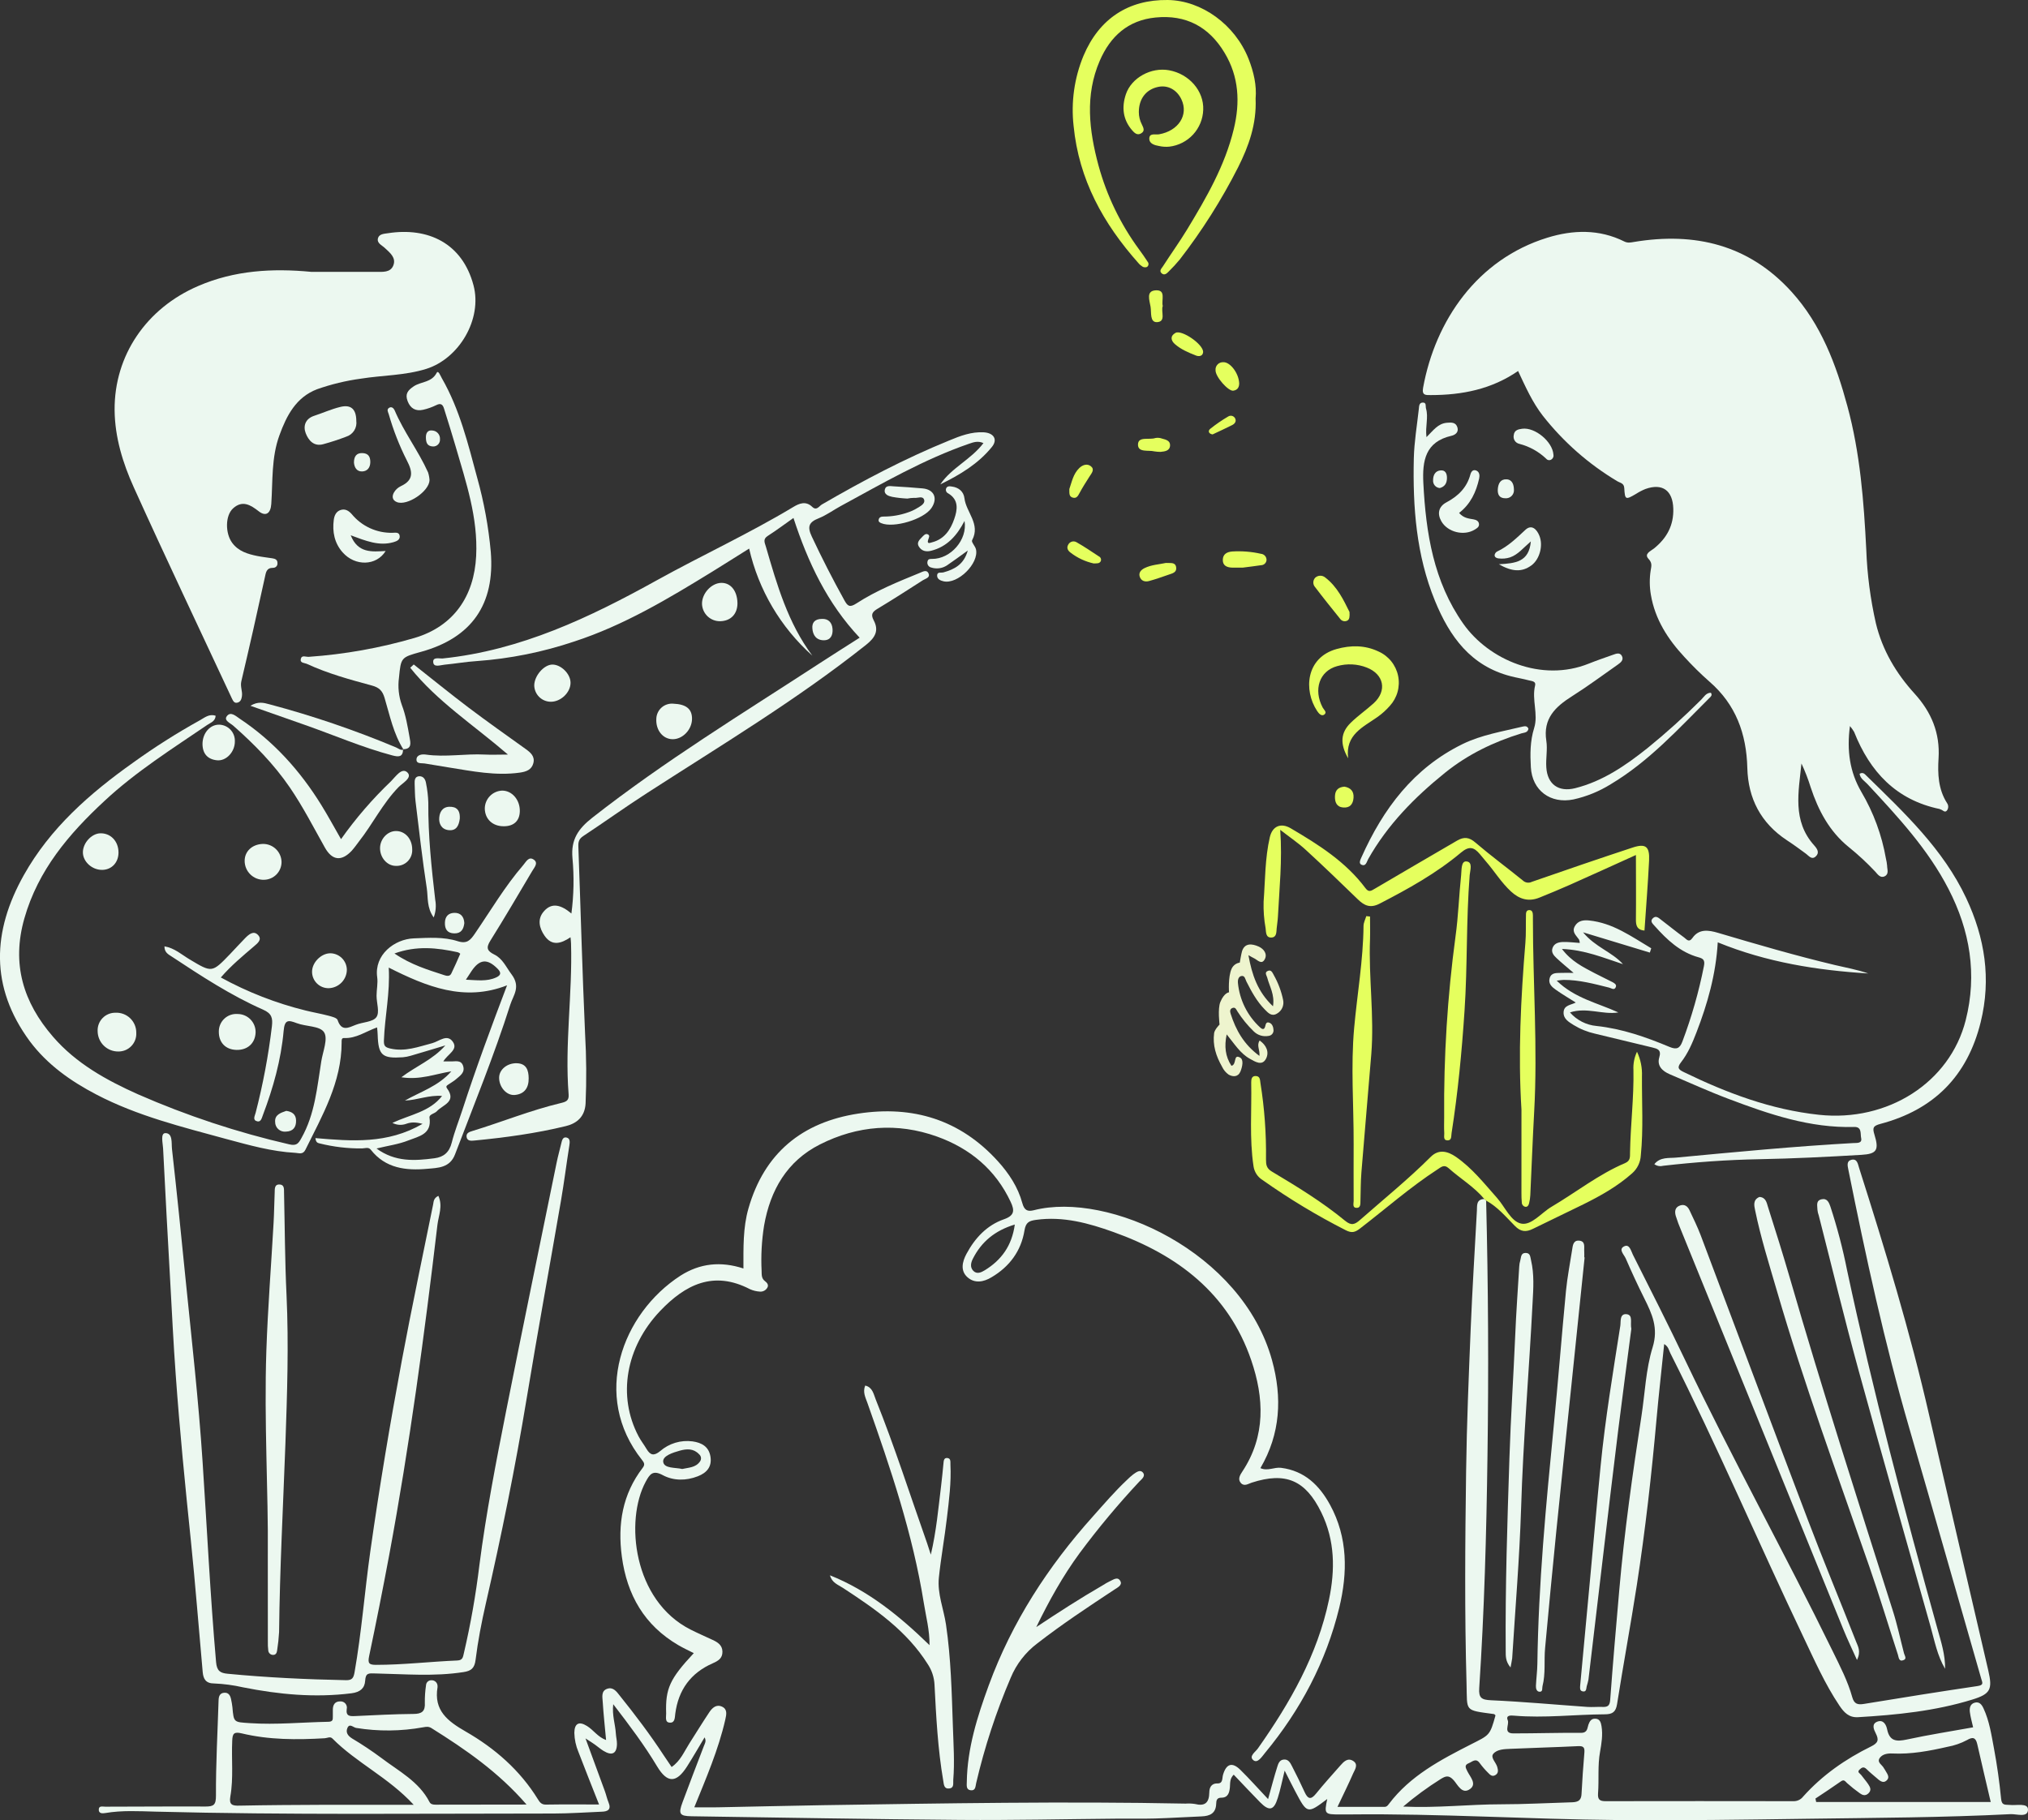 <svg xmlns="http://www.w3.org/2000/svg" id="_&#x30EC;&#x30A4;&#x30E4;&#x30FC;_2" data-name="&#x30EC;&#x30A4;&#x30E4;&#x30FC; 2" viewBox="0 0 1712.24 1537.08"><rect x="0" y="0" width="1712.24" height="1537.08" fill="#333333" stroke="none"/><defs><style>      .cls-1 {        fill: #ecf8f0;      }      .cls-2 {        fill: #eef4ce;      }      .cls-3 {        fill: #e5ff5e;      }    @keyframes float {  0% { transform: translateY(0); }  50% { transform: translateY(-10px); }  100% { transform: translateY(0); }}@keyframes pulse {  0%, 100% { fill: #e5ff5e; }  50% { fill: #cbe938; }}#Layer_1 {  animation: float 4s ease-in-out infinite;  transform-box: fill-box;  transform-origin: center;}.cls-3 {  animation: pulse 2s ease-in-out infinite;}</style></defs><g id="Layer_1" data-name="Layer 1"><path class="cls-1" d="M1561.9,613.11c-2.76,20.86-.09,38.89,9.57,55.49,10.31,17.43,17.37,36.59,20.84,56.54.47,1.92.8,3.87.97,5.83,0,3.11,1.79,7.02-1.94,8.96-3.73,1.94-6.01-1.59-8.09-3.89-6.96-7.41-14.42-14.33-22.34-20.71-16.37-13.26-25.72-30.95-32.18-50.55-2.12-6.85-4.72-13.55-7.77-20.05-2.38,23.97-7.9,48.35,10.71,69.12,2.57,2.86,4.82,6.18,1.36,9.37-3.46,3.19-5.83-.53-8.38-2.37-5.31-3.89-10.56-7.78-16.02-11.32-21.91-14.47-32.7-35.17-33.37-61.01-.71-28.85-9.72-53.66-32.02-72.95-7.38-6.51-14.39-13.41-21.02-20.69-14-15.05-24.9-31.83-28.4-52.67-1.16-6.78-1.22-13.7-.16-20.49.51-3.36,1.6-6.12-1.77-9.72-4.12-4.32,1.83-6.65,4.47-8.77,10.91-8.75,16.86-19.6,16.39-33.85-.48-15.22-9.17-21.54-23.44-16.47-2.71,1.09-5.32,2.43-7.78,4.01-9.1,5.35-9.59,5.31-10.17-4.78-.25-4.24-3.52-4.32-5.74-5.68-24.22-14.42-45.57-33.18-62.99-55.34-8.91-11.45-14.7-24.6-20.92-37.84-22.38,15.46-47.37,20.34-73.61,20.34-4.15,0-7.78.49-6.6-6.1,10.27-56.7,45.72-108.53,104.88-126.79,21.7-6.71,43.81-7.35,64.96,3.17,2.92,1.46,5.25.91,8.24.41,51.39-8.54,96.93,2.31,132.98,42.04,25,27.55,37.68,61.46,47.2,96.67,10.76,39.66,13.87,80.36,15.93,121.21.76,20.91,3.48,41.7,8.11,62.1,5.52,22.83,17.11,42.31,32.74,59.48,14.11,15.55,21.5,33.19,20.18,54.44-.82,13.1-.33,26.15,7.12,37.86.69.94,1.05,2.09,1.03,3.26-.03,1.17-.45,2.3-1.19,3.21-1.83,1.95-3.4-.6-5.15-1.01-.29,0-.56-.35-.88-.41-36.76-7.64-58.91-31.46-72.23-65.11-1.03-1.74-2.21-3.39-3.52-4.94Z"></path><path class="cls-1" d="M1254.74,1013.82c1.8,72.1,2.18,144.23,1.13,216.36-.88,65.15-2.67,130.27-6.96,195.35-.55,8.3,1.94,9.89,9.99,10.26,27.1,1.21,54.17,3.71,81.23,5.62,4.24.29,8.54-.16,12.8,0,4.26.16,6.18-.78,6.55-5.83,2.29-31,4.96-61.97,7.68-92.92,4.3-49.23,11.22-98.15,18.74-146.97,2.98-19.45,3.68-39.43,9.41-57.92,5.08-16.34-.52-28.31-7.07-41.44-5.54-11.08-10.74-22.36-15.67-33.71-1.38-3.15-6.27-7.55-1.48-10.05,4.78-2.51,5.97,3.88,7.52,6.88,14.95,29.71,30,59.38,44.33,89.44,39.59,82.81,84.13,163.09,124.44,245.53,6.16,12.61,12.68,25.14,16.47,38.73,1.61,5.83,4.59,6.61,9.99,5.71,31.89-5.25,63.81-10.34,95.78-15.07,5.58-.83,4.1-2.85,3.09-6.37-20.28-70.43-40.23-140.95-60.68-211.33-20.9-71.94-36.73-145.01-51.47-218.37-.66-3.3-1.65-7.23,2.49-8.3,5-1.3,5.54,3.54,6.57,6.77,21.99,69.1,43.11,138.43,59.25,209.19,16.48,71.88,33.2,143.62,49.87,215.41,3.63,15.67,1.94,19.65-13.4,24.38-31.42,9.72-63.91,12.99-96.59,14.91-7.78.47-11.88-4.08-15.69-9.72-12.29-18.3-21.1-38.4-30.53-58.17-37.95-79.57-72.46-160.72-112.23-239.43-1.28-2.52-1.61-5.67-5.23-7.77-2.17,21.38-4.56,42.17-6.43,63.07-4.2,46.97-9.47,93.83-16.66,140.44-5.2,33.56-11.4,66.96-16.69,100.52-1.07,6.69-3.88,8.59-10.24,8.63-25.53.14-51.02,3.31-76.59,1.15-2.72-.23-7.35-.62-5.46,3.89,1.55,3.69-4.24,11.12,4.84,11.08,19.01,0,38.03-.62,57.04-.47,5.6,0,5.2-4.02,6.25-6.98,1.05-2.95,2.56-5.29,6.18-4.95,3.62.33,4.37,3.42,4.86,6.35,1.19,7.24,0,14.53-1.21,21.39-2.19,11.78-.83,23.57-1.73,35.29-.42,5.5,1.68,6.63,6.54,6.61,52.79-.09,105.58-.09,158.36,0,1.59.06,3.17-.27,4.6-.94,1.44-.68,2.7-1.69,3.66-2.95,16.16-18.06,35.74-31.69,57.32-42.31,5.99-2.95,6.83-5.5,4.01-11.04-1.65-3.27-3.89-8.07,1.5-9.99,4.95-1.77,7.31,2.74,8.06,6.49,2.09,10.27,7.98,10.54,16.73,8.65,18.45-3.98,37.13-6.9,55.9-10.28-1.02-4.57-2.22-8.66-2.75-12.82-.42-3.3.14-6.86,4.01-7.97,3.87-1.11,5.95,1.44,7.47,4.71,5.03,10.79,6.72,22.49,8.88,33.96,2.64,14.12,4.63,28.39,6.03,42.66.58,5.84,3.89,4.61,7.31,5,5.56.64,15.38-1.94,15.38,3.89,0,7.19-9.53,3.63-14.72,3.89-56.95,2.91-113.98,3.09-170.98,3.89-53.74.75-107.51,1.57-161.25,1.08-75.01-.66-149.96-5.56-225.01-4.74h-8.87c-13.08.1-13.47-.37-10.81-13.03-16.78,12.68-16.95,12.64-27.02-6.45-2.71-5.13-5.31-10.33-8.95-17.5-2.22,9.08-3.61,16.22-5.83,23.14-3.21,10.48-7.2,11.39-14.88,3.59-7.68-7.79-14.87-15.55-22.3-23.33-3.55,3.5-2.87,7.25-3.22,10.79-.45,4.47-1.56,8.67-7.26,8.66-3.75,0-4.24,2.31-4.31,5.13-.24,8.11-5.29,10.38-12.39,10.67-13.08.51-26.17,1.4-39.27,1.77-10.81.31-21.62,0-32.45.14-43.91.37-87.83,1.38-131.73,1.05-75.69-.59-151.38-1.95-227.08-3.07-10.15-.16-11.32-1.95-7.64-11.84,5.92-15.88,11.94-31.72,18.04-47.52.82-2.14,2.24-4.07.58-7.26-5.07,8.42-9.72,16.57-14.74,24.46-9.04,14.24-16.68,14.41-25.28.16-10.77-18.01-23.33-34.69-37.12-52.63-1.09,9.48,1.79,17.09,2.22,24.82.16,2.94.97,5.84.93,8.75-.14,8.17-4.14,10.25-11.37,5.84-2.51-1.5-4.71-3.52-7.12-5.21-1.95-1.44-4.12-2.75-8.07-5.31,5.97,16.23,11.22,30.49,16.41,44.72,1.11,3.05,1.77,6.3,3.01,9.27,2.57,6.09-.6,7.78-5.83,7.9-13.41.54-26.85,1.51-40.27,1.53-112.13,0-224.28,1.29-336.37-1.59-14.06-.37-28.19-1.21-42.21,1.16-2.66.45-5.93.59-5.68-3.18.21-3.17,3.36-2.14,5.56-2.16,28.19,0,56.38-.31,84.58-.14,7,0,8.83-1.42,8.79-9.33-.12-26.81,1.38-53.63,2.22-80.44.12-3.26.99-5.99,4.69-6.3,3.69-.31,5.15,2.24,5.83,5.41.51,2.24.89,4.5,1.15,6.78,1.15,13.17,1.15,12.54,14.91,13.48,21.97,1.46,43.81-.74,65.7-1.15,3.89,0,4.26-1.4,4.18-4.3v-5.83c0-4.26,1.79-7.15,6.22-7.1.83-.06,1.67.08,2.44.4.77.33,1.45.83,1.99,1.47.54.64.91,1.4,1.1,2.21.19.82.18,1.67-.03,2.48-.8,6.08,2.82,6.02,7.15,5.83,16.35-.74,32.7-1.67,49.08-1.79,7.14,0,10.21-2.12,9.72-9.57-.06-4.9.28-9.8,1.01-14.66.02-.58.16-1.15.4-1.67.24-.53.59-1,1.02-1.4.43-.39.93-.69,1.48-.89.55-.2,1.13-.28,1.71-.26.66-.02,1.32.08,1.93.31.62.23,1.18.59,1.66,1.04.48.45.86,1,1.12,1.6.26.61.4,1.26.4,1.92.06.32.06.66,0,.99-3.32,19.65,8.5,28.68,23.74,37.43,24.6,14.13,45.85,32.62,60.99,57.2,1.58,2.54,3.03,4.59,6.75,4.51,14.7-.24,29.4-.1,44.88-.1-6.05-15.34-11.82-29.77-17.38-44.29-2.17-5.13-3.35-10.63-3.48-16.2.1-7.97,3.89-10.01,10.62-5.83,5.52,3.36,9.14,9.35,16.18,11.9-1.01-11.12-2.18-21.7-2.84-32.3-.25-4-1.5-9.25,3.89-11.02,4.9-1.63,7.78,2.35,10.4,5.7,13.12,16.35,25.78,33.05,37.23,50.55,2.14,3.27,4.35,6.45,6.65,9.84,7.51-5.14,10.56-12.97,14.91-19.78,5.64-8.8,11.08-17.73,16.88-26.42,2.41-3.62,5.83-6.96,10.65-4.82,4.82,2.14,3.89,6.55,2.88,11.02-5.83,25.51-16.18,49.41-26.17,74.04,6.84,0,13.2.12,19.56,0,29.81-.56,59.63-1.34,89.44-1.81,101.92-1.53,203.87-3.36,305.81-1.32,2.59-.19,5.2-.09,7.77.29,8.44,2.12,12.1-.85,12.25-9.72,0-3.63,1.36-7.78,7-7.6,4.69,0,3.72-4.41,4.59-7.35,2.76-9.37,7.78-10.93,14.7-4.06,7.64,7.48,14.72,15.55,23.33,24.63,3.02-10.73,5.1-18.88,7.64-26.87.84-2.64,1.68-5.97,5.25-6.49,4.16-.61,5.84,2.7,7.26,5.5,3.77,7.23,7.33,14.6,10.73,22.01,2.6,5.66,5.15,6.77,9.54,1.32,6.58-8.15,13.61-15.9,20.56-23.8,2.87-3.26,6.22-6.82,10.84-3.89,4.63,2.94,1.52,7.22,0,10.54-3.88,8.93-8.22,17.64-13.22,28.23h39.71c1.94,0,2.68-1.12,3.73-2.5,17.97-23.78,43.59-37.2,69.24-50.27,15.55-7.93,15.98-7.21,20.72-24.47-.42-.37-.83-1.05-1.3-1.11-25.37-3.46-22.48-1.95-23.14-25.28-1.69-59.98-1.2-119.98-.37-179.98.55-40.25,2.24-80.5,3.89-120.71,1.36-33.05,3.44-66.01,5.21-99,.24-4.49-.68-9.72,6.24-9.98.56.4,1.08.85,1.56,1.33ZM349.31,1524.1c-21.39-23.19-48.35-35.48-68.65-56.01-1.95-1.95-4.28-.35-6.49-.22-23.53,1.38-47.05,1.42-70.11-4.12-6.55-1.57-7.78.18-7.99,6.24-.74,15.67,1.15,31.48-1.59,47.02-1.26,7.15,1.71,7.95,7.78,7.77,23.57-.48,47.13-.6,70.71-.7,24.79-.08,49.58.02,76.35.02ZM444.58,1523.87c-23.84-27.53-51.56-46.55-80.16-64.47-2.55-1.62-4.43-1.25-7.15-.78-18.72,3.4-37.88,3.58-56.66.52-2.39-.43-5.58-4.22-7.35.2-1.5,3.73.47,6.53,4.1,8.77,8.43,5.02,16.6,10.46,24.48,16.31,14.7,11.2,31.81,19.85,40.83,37.35,1.01,1.94,3.05,2.2,5.11,2.2l76.8-.1ZM1184.71,1525.58c28.83,1.32,55.86-1.94,83-1.94,19.31,0,38.63-1.09,57.96-1.64,4.82-.11,9.25-.23,9.6-6.88.61-11.67,1.44-23.51,2.43-35.23.35-4.36-.89-5.58-5.4-5.35-18.96.95-37.93,1.4-56.89,2.26-5.19.23-11.42.35-14.62,4.22-2.63,3.13,2.31,7.27,3.36,11.16.72,2.62,1.21,5.21-1.75,6.88-2.64,1.5-4.39-.35-5.93-1.95-2.57-2.52-4.94-5.25-7.08-8.16-3.28-4.75-6.32-1.19-9.33,0-4,1.61-2.59,3.89-1.11,6.94,2.34,4.69,8.09,10.52,2.26,14.82-6.79,4.97-10.44-3.52-13.79-7.3-4.2-4.74-6.9-3.63-11.2-.99-11.02,6.93-21.52,14.64-31.44,23.08l-.07.08ZM1680.76,1521.69c-3.6-15.38-7.56-32.1-11.37-48.88-1.29-5.64-3.8-6.28-8.64-3.4-5.18,2.75-10.75,4.67-16.52,5.7-15.33,3.51-30.7,6.39-46.51,5.63-4.18-.19-8.34.55-10.64,3.74-2.74,3.89,2.24,5.83,3.62,8.88.13.29.41.51.54.8,1.52,3.07,5.14,6.42,1.38,9.57-3.09,2.6-6.04-.45-8.55-2.59-2.51-2.14-5.54-4.63-8.09-7.16-2.55-2.52-4.18-1.3-5.95.35-2.43,2.24.45,3.25,1.36,4.55,1.95,2.67,4.12,5.08,5.95,7.78,1.83,2.7,2.94,5.21,0,7.9-2.51,2.23-4.94,1.36-7.11-.24-3.73-2.64-7.3-5.49-10.7-8.53-1.71-1.56-2.53-3.46-5.36-1.44-7.04,4.99-14.32,9.72-21.39,14.44.21.98.41,1.95.62,2.9h147.36Z"></path><path class="cls-1" d="M262.57,229.57h54.95c5.54,0,12.15.74,14.56-5.41,2.59-6.57-2.92-10.79-7.23-14.82-2.55-2.39-6.88-3.99-5.7-8.26,1.03-3.62,5.4-3.67,8.38-4.14,33.89-5.27,62.86,8.4,72.27,44.04,7.53,28.48-12.13,61.91-40.07,70.58-18.02,5.58-36.77,5.27-55.1,8.21-12.59,1.71-24.96,4.7-36.94,8.92-17.71,6.77-25.7,22.17-31.77,38.89-6.88,18.8-5.56,38.59-6.88,58.08-.56,8.05-4.74,10.69-10.56,6.12-6.98-5.48-13.84-9.6-21.68-2.51-6.75,6.12-6.69,21.13-.74,29.16,5.31,7.16,13.09,9.43,21.17,11.08,4.16.84,8.42,1.28,12.62,1.94,2.49.35,4.53,1.21,4.41,4.16.04.5-.02,1-.18,1.47-.16.47-.42.91-.76,1.27-.34.37-.76.66-1.21.85-.46.2-.96.29-1.46.29-5.83,0-6.11,3.89-7.08,8.32-6.34,29.22-12.94,58.38-19.81,87.49-1.07,4.53,1.11,8.36.52,12.54-.33,2.39-1.03,4.65-3.5,5.42-2.88.91-3.89-1.19-4.98-3.42-27.69-59.42-55.86-118.6-82.85-178.33-9.26-20.47-15.98-42.27-16.18-65.21-.37-46.14,26.89-86.06,70.62-104.8,30.55-13.22,62.61-15.05,95.17-11.96Z"></path><path class="cls-1" d="M627.68,1071.16c0-17.5-.43-34.38,4.2-50.56,13.38-46.86,45.3-72.97,92.72-80.22,46.08-7.06,86.11,5.08,117.98,40.29,9.31,10.3,16.9,21.81,20.55,35.25,1.64,5.99,4.28,7.44,9.73,6.06,62.97-16.17,175.9,35.22,201.12,126.71,8.65,31.41,7.19,62.03-9.82,91.08,6.18,2.74,11.66-1,17.5-.26,19.87,2.53,32.35,14.84,41.31,31.25,15.09,27.67,14.88,57.3,7.78,86.81-11.14,45.73-32.74,86.47-62.74,122.73-2.57,3.11-6.15,8.96-9.72,6.16-4.32-3.42,1.94-7.17,3.88-10.17,27.05-38.44,50.15-78.78,59.89-125.41,5.25-25.1,5.15-49.96-6.51-73.76-13.32-27.22-30.1-34.4-58.78-25.08-2.86.93-6.28,3.48-9.12.27-2.84-3.21-.7-6.75,1.28-9.72,19.84-29.95,18.34-62.22,7.47-93.99-19.29-56.39-62.22-88.92-116.43-108.26-20.84-7.45-42.32-13.4-65.11-10.25-5.83.8-8.75,1.95-9.9,8.98-2.8,17.33-12.71,30.65-27.88,39.55-6.46,3.89-13.98,5.45-20.18,0-6.2-5.44-4.51-13.06-.93-19.75,7.17-13.42,17.28-24.25,31.71-29.28,9.08-3.17,8.9-7.61,5.68-14.55-12.76-27.37-34.49-45.32-62.22-55.27-33.54-12.04-67.18-9.38-98.89,6.66-27.76,14.02-41.9,38.6-47.13,68.5-2.02,12.63-2.73,25.43-2.1,38.21.12,3.25-.27,6.43,2.97,8.81,1.71,1.26,3.42,3.38,1.61,5.83-.64.97-1.53,1.75-2.57,2.26s-2.2.74-3.36.66c-2.94-.16-5.83-.86-8.52-2.07-30.78-15.96-54.6-3.88-75.95,18.57-28.87,30.49-36.01,71.57-18.12,105.58,1.95,3.75,4.65,7.12,6.79,10.77,3.15,5.33,6.24,6.16,11.49,1.85,3.72-3.24,8.08-5.65,12.8-7.07,4.72-1.42,9.69-1.81,14.58-1.16,7.68,1.09,13.77,4.42,15.11,12.93,1.34,8.52-3.13,13.61-10.64,16.53-9.93,3.89-20.51,3.89-29.52-.89-8.61-4.67-11.14-.76-14.56,5.58-17.6,32.6-10.64,100.26,37.97,124.8,6.12,3.09,12.46,5.83,18.65,8.73,4.2,1.95,8.15,4.4,8.21,9.96.06,5.56-3.66,7.77-8.13,9.72-18.59,8.14-29.07,22.45-31.69,42.58-.41,3.11-.18,7.66-4.32,7.58-4.74,0-3.29-4.8-3.38-7.78-.68-21.01,3.03-29.16,23.33-50.92-4.43-2.27-8.83-4.27-12.99-6.71-28.7-16.76-43.4-42.38-47.75-74.81-3.67-27.36.49-52.71,17.65-75.05,2.06-2.69,1.19-4.3-.7-6.67-42.78-53.82-16.88-123.54,32.59-155.55,16.45-10.44,33.95-12.29,53.1-6.04ZM856.8,1034.06c-16.92,5.13-28.23,14.64-35.47,29.01-1.65,3.28-2.43,7.04.33,9.99,3.11,3.33,6.96,1.34,9.84-.41,13.96-8.57,22.85-20.65,25.3-38.59ZM575.98,1240.49c5.46-1.23,11.32-1.11,14.97-6.26.7-.93,1.02-2.09.89-3.24-.13-1.15-.71-2.21-1.6-2.95-4.67-4.99-10.48-4.66-16.27-3.03s-14.76,4.39-14.02,9.55c.86,5.65,10.21,4.56,16.04,5.93Z"></path><path class="cls-1" d="M182.08,604.42c-.35,4.86-4.36,5.83-7.14,7.78-29.75,20.24-60.27,39.51-86.74,64.16-30.04,27.86-55.98,58.33-67.62,99.16-10.97,38.38-.99,70.93,24.21,99.98,19.44,22.51,45.03,36.65,71.76,48.61,41.15,18.04,83.91,32.19,127.7,42.25,6.18,1.45,7.78-.8,10.23-5.29,11.43-20.2,13.22-42.78,16.8-64.94,1.34-8.3,5.83-18.94,2.33-24.42-3.5-5.49-15.22-4.73-23-7.68-7.19-2.71-10.29-3.25-11.14,6.59-2.18,24.44-8.79,48.02-17.5,70.99-.89,2.33-1.61,6.02-4.65,5.34-4.36-.97-2.18-4.53-1.48-7.25,6.21-24.01,10.8-48.4,13.73-73.03.78-6.86,0-10.81-7.51-14.1-27.22-12.01-52.15-28.36-76.94-44.71-2.76-1.83-6.36-3.45-6.26-8.72,8.61,1.46,14.6,7.1,21.39,11.11,18.74,11.2,18.68,11.31,33.91-4.49,4.32-4.48,8.46-9.14,12.87-13.61,3.03-3.04,7.06-6.65,10.87-2.55,3.81,4.1-.88,7.21-3.67,9.72-9.43,8.07-19.02,16-27.79,26.11,22.6,12.39,46.71,21.78,71.73,27.94,6.34,1.56,12.77,2.67,19.07,4.32,2.78.74,7.1,1.77,7.78,3.63,3.29,9.98,9.14,6.56,15.44,4.07,5.83-2.32,14.27-2.28,17.29-6.4,3.01-4.12.16-11.94.18-18.16,0-5.21,1.26-10.56.54-15.65-2.66-18.74,14.46-32.16,30.95-32.78,12.46-.47,25.12-1.42,36.94,2.37,7.97,2.55,10.77-.8,14.66-6.47,13.3-19.45,25.28-39.84,40.71-57.71,2.43-2.8,4.69-7.89,9.18-4.49,3.79,2.88,0,6.67-1.61,9.53-11.67,19.68-23.2,39.4-35.31,58.76-3.73,5.99-2.78,8.61,3.34,11.67,7.06,3.4,10.01,10.69,14.48,16.6,8.13,10.7,1.6,17.69-.97,25.71-13.61,42.77-30.64,84.5-46.66,126.47-4.38,11.46-14.51,11.36-23.43,12.16-17.95,1.63-35.29-.32-47.67-16.1-1.95-2.51-4.9-1.17-7.39-1.11-12.09.12-24.14-1.31-35.87-4.24-1.65-.39-3.11-.82-3.5-4.47,30.37,2.58,60.72,5.19,90.45-12.04-6.11-1.61-9.72-1.42-13.44-.15-1.93.75-4.01,1.08-6.08.97-2.07-.12-4.1-.68-5.93-1.65,15.2-7.08,31.44-9.26,41.94-22.73-11.08-.94-20.8,3.48-31.38,3.89,13.22-7.53,28.06-12,39.18-24.66-13.8,2.2-26.35,7.47-42.17,4.98,12.68-9.59,26.54-14.82,37.12-26.89-10.64,3.19-19.85,6.01-29.17,8.71-2.18.67-4.42,1.1-6.69,1.3-17.5,1.21-20.71-1.69-21.27-18.84,0-1.94-.29-3.89-.51-6.38-9.47,3.35-17.64,9.49-27.88,8.97-2.31-.12-2.04,2.21-2.04,3.67,0,33.68-16.33,61.81-30.58,90.69-2.14,4.33-5.54,2.76-8.4,2.6-19.99-1.05-39.1-6.51-58.33-11.66-37.37-10.23-75.07-19.45-109.74-37.57-21.72-11.33-41.49-25.28-56.27-45.07-33.75-45.88-31.56-92.86-5.04-140.16,22.26-39.74,55.67-69.06,92.32-95.06,18.03-13,36.81-24.92,56.25-35.7,3.97-2.18,7.93-5.77,13.42-3.87ZM374.27,896.3h5.83c3.99.29,9.14-1.77,10.93,3.89,1.79,5.66-2.74,8.26-6.12,11.26-1.69,1.5-3.77,2.57-5.6,3.89-1.17.89-3.42,1.61-1.94,3.65,8.54,11.55-3.64,13.94-8.59,19.45-1.94,2.06-6.59,2.54-6.16,5.38,2.18,14.08-9.22,15.79-17.65,19.15-8.44,3.37-17.23,4.47-27.08,6.89,15.83,11.56,32.3,10.42,48.94,8.24,7.95-1.03,12.54-5.13,14.58-13.22,2.37-9.43,6.05-18.55,9.06-27.82,11.53-35.49,24.52-70.45,37.64-105-36.05,14.12-67.88,1.15-99.9-14.97,1.26,21.27-3.34,41.22-4.06,61.46-.16,4.49.8,5.83,5.35,6.88,12.52,2.92,23.76-1.47,35.39-4.51,5.83-1.51,12.79-8.3,17.6-.95,4.39,6.53-4.49,10.11-8.18,16.33ZM333.04,805.17c14,9.55,28.04,13.71,41.86,18.24,1.94.64,4.78,1.48,6.12-1.28,2.68-5.51,5.15-11.12,7.58-16.74-.62-.59-1.38-1.03-2.2-1.29-17.23-3.71-34.45-5.77-53.37,1.07ZM393.31,827.3c9.59.41,17.79,1.71,25.72-1.95,3.89-1.82,4.37-3.98,1.11-7.27-8.65-8.75-15.15-8.26-22.03,1.95-1.34,2.02-2.68,4.1-4.76,7.27h-.04Z"></path><path class="cls-1" d="M370.13,1009.85c3.89,8.69.12,16.7-.8,24.42-11.01,93.33-23.53,186.38-40.7,278.78-5.33,28.51-10.99,57.03-16.99,85.55-1.26,6.06,0,7.27,5.83,7.29,22.94,0,45.73-2.74,68.62-3.68,4.65-.19,4.76-2.85,5.58-6.26,5.7-24.46,10.06-49.22,13.07-74.15,5.62-43.77,14.04-87.01,22.59-130.27,13.88-70,28.39-139.99,42.66-209.85,1.11-5.43,2.62-10.76,3.89-16.14.6-2.7,1.42-5.83,4.67-4.88,2.9.8,2.59,3.89,2.14,6.71-2.45,15.45-4.38,31.01-7.04,46.45-9.57,55.64-19.76,111.17-28.95,166.88-9.62,58.33-21.39,116.15-34.59,173.74-3.54,15.56-6.61,31.32-8.57,47.17-.88,7.18-3.77,9.41-10.11,10.38-24.79,3.89-49.68,1.68-74.51,1.17-5.44-.12-8.22-.7-8.61,6.09-.37,6.37-4.2,9.72-11.55,10.65-30.93,3.89-61.32,1.01-91.66-5.04-7.97-1.81-16.08-2.9-24.24-3.24-7.21,0-9.18-3.89-9.72-9.57-3.36-37.13-6.2-74.31-10.03-111.39-4.82-46.53-9.41-93.05-12.75-139.7-1.95-26.42-3.19-52.9-4.67-79.36-2.08-37.26-4.16-74.51-5.99-111.78-.23-4.53-2.41-12.91,1.94-12.95,6.38,0,5.02,8.51,5.56,13.37,4.1,36.4,7.78,72.86,11.41,109.29,5.21,51.49,11.01,102.9,14.41,154.56,3.75,56.5,6.46,113.06,11.41,169.48.66,7.53,3.56,9.24,9.72,9.84,33.25,3.21,66.59,4.77,99.98,5.43,5.11.09,6.36-1.79,7.21-6.61,5.95-33.87,8.52-68.17,13.32-102.18,7.64-54.13,16.68-108,26.71-161.73,8.19-43.9,17.5-87.49,26.35-131.35.43-2.63.52-5.25,4.41-7.12Z"></path><path class="cls-1" d="M482.44,771.38c2.04-15.52,2.34-31.22.89-46.8-1.42-15.67,4.94-24.77,16.78-34.08,60.9-47.79,126.85-88,191.51-130.13,11.2-7.29,22.52-14.41,34.18-21.87-27.49-29.17-43.75-63.91-55.88-101.1-7.21,5.07-14.25,10.38-21.64,15.11-4.37,2.78-2.66,5.62-1.61,9.2,9.35,32.2,18.61,64.43,39.18,91.93-26.74-23.86-45.39-55.45-53.35-90.39-10.73,6.73-21.08,13.28-31.5,19.72-37.08,22.79-74.41,45.13-116.14,58.74-26.62,8.96-54.27,14.52-82.28,16.53-9.12.58-18.16,2.18-27.22,3.05-3.36.31-8.88,2.45-9.53-1.65-.84-5.33,5.13-3.31,8.11-3.62,65.8-6.86,123.93-34.55,180.82-66.11,38.03-21.06,77.58-39.27,114.89-61.71,5.15-3.11,10.67-5.41,16.08-.21,3.71,3.58,5.83-.56,8.13-1.95,34.74-20.18,70.27-38.89,107.48-54.05,9.31-3.89,18.86-7.52,29.28-6.92,8.44.51,11.94,6.07,6.86,12.33-11.55,14.29-27.1,23.59-43.57,31.62,9.47-14.06,25.82-20.86,36.42-34.84-4.63-2.1-8.34-.78-12.23.56-38.13,13.18-72.87,33.34-108.1,52.5-6.32,3.44-12.21,7.78-18.82,10.44-8.26,3.25-9.72,7.04-5.83,15.3,8.59,18.33,17.8,36.33,27.61,54.01,2.68,4.82,4.39,6.28,10.09,2.59,16.72-10.87,35.27-18.32,53.7-25.88,2.16-.89,5.54-2.84,7.08.21,1.94,3.89-2.31,4.61-4.55,6.03-12.66,8.09-25.28,16.29-38.17,24.01-4.41,2.62-6.18,4.72-3.46,9.84,4.67,8.77,1.21,14.68-6.4,20.73-58.54,46.51-122.49,84.85-185.18,125.33-18.12,11.66-35.66,24.3-53.66,36.18-3.58,2.37-4.26,4.9-4.1,8.87,1.94,52.69,3.32,105.4,5.68,158.09,1.12,19.58,1.27,39.2.43,58.8-.62,11.18-7.31,16.85-16.6,19.13-25.45,6.22-51.43,9.72-77.48,12.23-2.55.25-5.83.49-6.38-2.96-.54-3.44,2.33-4.33,4.86-5.11,24.95-7.62,49.19-17.5,74.6-23.58,4.39-1.05,7.1-1.95,6.67-7.26-3.36-42.52,3.29-84.89,2.04-127.37,0-1.55-.25-3.09-.45-5.4-8.03,5.44-15.67,7.62-21.82-1.15-4.61-6.59-6.43-14.29-.58-20.84,6.65-7.57,14.45-5.41,23.16,1.94Z"></path><path class="cls-1" d="M1570.03,653.44c2.8-1.61,4.3.12,5.56,1.38,32.04,31.38,64.98,62.08,84.5,103.65,15.71,33.48,21.23,68.05,12.21,104.66-11.24,45.61-39.58,74-84.56,85.92-6.35,1.69-6.92,3.33-5.15,9.08,4.01,13.01,2.08,16.33-11.04,17.09-28.76,1.71-57.54,3.15-86.31,3.68-27.22.5-54.21,2.48-81.18,5.56-1.24.32-2.53.37-3.79.14-1.27-.24-2.46-.75-3.5-1.5,4.9-6.25,12.39-4.98,18.32-5.55,49.77-4.68,99.55-9.5,149.5-12.28,3.07-.18,7.89.52,6.76-4.36-.74-3.25.82-9.45-5.83-9.25-37.39,1.08-71.94-10.79-106.12-23.71-16.76-6.31-33.05-13.76-49.6-20.78-6.28-2.66-11.04-7.17-8.85-14.33,1.95-6.45-1.75-7.25-5.83-8.28-16.12-3.89-32.3-7.78-48.43-11.67-6.39-1.42-12.5-3.89-18.09-7.31-4.1-2.62-8.84-5.17-8.45-11,.39-5.84,6.16-5.84,10.26-7.99-5.71-3.62-11.45-6.97-16.85-10.8-3.17-2.23-6.52-5.05-5.2-9.72,1.42-5.01,5.93-4.33,9.73-4.51,2.93-.15,5.83,0,10.5,0-5.55-4.76-10.13-8.48-14.43-12.52-2.35-2.22-4.71-4.86-3.33-8.59,1.52-4.05,5.27-4.86,8.85-4.98,4.53-.14,9.08.47,14.12.8-.06-.99-.27-1.96-.63-2.88-2.31-3.4-6.32-6.28-3.57-11.22,2.74-4.94,7.68-5.33,12.03-4.88,20.13,2.06,35.85,13.61,52.5,23.49l-1.17,3.63-56.38-17.11c10.38,12.62,24.36,16.49,33.71,26.89-16.37-5.32-32.24-12.11-51.54-12.85,7.95,10.54,17.83,15.28,27.43,20.36,4.92,2.58,9.96,4.94,14.88,7.48,1.73.88,4.02,2.12,3.2,4.24-1.2,3.17-3.57,1.11-5.69.57-12.64-3.15-25.28-6.58-38.42-6.52-1.5,0-3,.33-5.84.64,15.31,14.94,34.69,18.86,52.05,26.84-13.39,2.15-26.54-4.67-40.83,0,5.71,6.53,13.7,10.63,22.34,11.43,21.74,2.33,41.92,9.41,61.79,17.73,5.84,2.39,8.54,1.34,10.76-4.53,7.82-20.73,13.91-42.06,18.21-63.79,1.01-5.08-.66-6.34-4.58-7.41-15.56-4.28-26.62-14.82-36.95-26.37-1.69-1.94-4.29-4-1.61-6.59,2.68-2.58,4.92-.25,6.96,1.29,6.51,4.95,12.85,10.16,19.44,14.93,1.95,1.36,3.99,4.8,7.08.37,5.52-7.88,13.61-6.59,21.39-4.32,32.78,9.72,65.54,19.29,98.79,27.22,9.41,2.24,18.98,3.89,28.19,7.14-43.18-2.72-85.55-9.35-127.04-26.29-1.59,27.1-8.65,51.91-18.02,76.16-3.43,8.87-7.14,17.65-12.99,25.12-3.72,4.74-1.95,6.22,2.39,8.32,36.24,17.62,73.51,31.67,114.01,36.03,57.96,6.24,110.52-27.06,123.94-79.83,9.83-38.73,3.65-75.7-14.55-110.93-17.34-33.62-42.77-60.93-68.19-88.29-2.58-2.8-6.24-4.78-6.86-8.91Z"></path><path class="cls-3" d="M1060.11,83.23c.94,21.54-5.83,40.25-14.83,58.15-13.91,27.42-30.39,53.46-49.21,77.77-2.93,3.54-6.04,6.92-9.32,10.13-1.61,1.69-3.61,3.48-5.83,1.63-2.64-2.12-.15-4.3.92-5.97,6.7-10.44,13.97-20.53,20.41-31.11,16.24-26.81,31.97-53.9,39.43-84.83,5.43-22.44,4.43-44.16-7.78-64.42-13.18-22.03-32.66-32.37-58.33-29.79-23.19,2.31-38.14,15.89-47.05,36.53-12.62,29.17-9,58.87-1.07,88.37,6.98,25.55,18.6,49.59,34.28,70.93,2.51,3.44,4.98,6.9,7.27,10.48.27.32.47.69.58,1.08.11.4.14.82.08,1.22-.06.41-.2.8-.42,1.15-.22.35-.51.65-.86.88-.58.23-1.21.33-1.84.29-.62-.03-1.24-.2-1.8-.49-1.39-.84-2.64-1.91-3.67-3.17-29.53-33.21-50.18-70.35-54.62-115.71-2.28-20.15.6-40.55,8.36-59.28C928.06,15.66,952.88-.44,985.96,0c28.62.37,56.81,20.86,68.2,49.7,4.34,11.02,6.95,22.46,5.95,33.52Z"></path><path class="cls-1" d="M1204.38,369.14c5.66-5.56,9.63-11.47,17.19-12.13,3.89-.33,7.58-.51,8.92,3.89,1.25,4.03-1.73,6.34-5.01,7.1-22.07,5.04-24.71,21.04-23.74,39.99,2.16,42.23,8.65,83.18,33.71,118.72,21.55,30.57,66.11,49.74,105.99,33.68,6.63-2.66,13.43-4.98,20.18-7.37,2.76-.99,6.08-2.39,7.78.97,1.69,3.36-1.03,5.5-3.45,7.21-12.85,9-25.47,18.39-38.73,26.77-14.03,8.87-24.57,18.84-21.66,37.58,1.15,7.33-.54,15.07,0,22.55.92,14.19,10.35,20.98,24.31,17.5,23.33-5.83,42.77-19.25,61.21-33.95,15.79-12.81,30.9-26.44,45.26-40.83,2.35-2.33,4.1-5.83,8.17-5.83,1.45,2.16-.18,3.36-1.19,4.36-26.19,26.11-51.16,53.66-83.35,72.87-9.71,6.05-20.37,10.41-31.54,12.87-19.25,3.89-34.82-7.43-35.93-27.22-.62-11.04-.66-22.11,2.78-33.05,3.69-11.66-2.16-23.97.82-35.99.91-3.67-3.06-3.69-5.33-4.32-5.04-1.34-10.19-2.16-15.23-3.46-33.81-8.69-51.62-33.44-64-63.71-15.81-38.62-18.78-79.1-17.85-120.2.33-14.1,2.72-27.94,4.24-41.88.25-2.27.17-5.11,3.13-5.31,3.57-.23,2.35,3.07,2.93,5.04,2.2,7.45-.74,14.95.39,24.15Z"></path><path class="cls-1" d="M340.72,633.06c-8.55-13.42-11.57-28.87-16.04-43.77-1.77-5.83-4.34-8.69-10.79-10.42-18.49-5-37.06-10.07-54.58-18.16-2.2-1.03-6.16-.66-5.35-4.26.82-3.6,4.32-1.59,6.73-1.79,30.27-2.11,60.22-7.46,89.34-15.96,33.05-9.84,50.28-35.23,51.99-69.16,1.63-32.53-8.59-62.37-17.38-92.69-3.07-10.62-6.44-21.14-9.72-31.71-1.07-3.6-2.78-4.96-6.63-3.01-3.49,1.71-7.17,3.02-10.97,3.89-6.32,1.48-10.81-1.11-13.14-7.19-2.33-6.09,0-9.18,5.25-12.68,6.16-4.02,14.93-3.03,19.23-11.28,1.36-2.64,3.31,2.68,4.36,4.49,15.07,26.21,22.15,55.43,29.92,84.27,5.7,20.42,9.52,41.32,11.43,62.43,3.58,44.14-16,72.52-58.87,84.38-16.88,4.67-16.99,4.67-18.65,21.87-1.05,7.76-.22,15.65,2.41,23.02,3.36,8.71,4.92,18.2,6.57,27.47.72,4.06,2.26,9.88-5.44,9.86l.33.39Z"></path><path class="cls-1" d="M700.78,1330.29c32.14,12.86,58.47,34.09,84.01,58.97.16-12.63-2.99-24.09-4.82-35.63-9.29-58.18-28.06-113.69-47.64-168.99-1.59-4.51-4.1-9.08-1.83-14.6,6.2,1.44,7.06,7.16,8.85,11.67,16.02,39.9,29.05,80.88,43.38,121.4.95,2.74,1.81,5.5,3.17,9.72,4.72-20.14,6.36-39.23,8.69-58.21.76-6.16,1.34-12.35,1.95-18.51.23-2.25.19-5.23,3.34-4.88,3.15.35,2.45,3.44,2.57,5.58.76,15.11-1.19,30.06-2.97,44.97-1.95,16.84-5.04,33.58-6.79,50.44-1.4,13.61,4.04,26.38,6.01,39.6,4.22,28.61,4.84,57.36,5.83,86.14.49,15.05,1.55,30.08.31,45.13-.23,2.66.95,6.63-3.23,7.17-4.68.6-4.65-3.23-5.23-6.55-4.59-26.81-5.99-54.04-7.37-81.06-.3-6.16-2.25-12.13-5.66-17.27-17.79-28.31-44.41-46.66-71.63-64.45-4.2-2.74-9.37-4.4-10.95-10.64Z"></path><path class="cls-3" d="M1080.9,700.78c1.85,25.86-.76,49.6-1.95,73.4-.17,3.24-.75,6.47-1.05,9.72-.29,3.25,0,7.45-4.18,7.78-5.25.44-4.74-4.77-5.17-7.78-1.34-7.39-1.91-14.91-1.69-22.42,1.36-18.2,1.13-36.59,5.23-54.44,2.18-9.45,9.35-12.48,17.67-7.58,23.49,13.82,46.47,28.27,63.1,50.55,2.74,3.7,4.7,2.37,7.95.43,23.02-13.61,46.26-27.03,69.37-40.56,5.84-3.4,10.21-3.01,15.56,1.67,12.91,11.06,26.65,21.15,39.86,31.87,1,.99,2.29,1.65,3.69,1.87,1.39.22,2.82,0,4.08-.64,28.29-9.84,56.62-19.56,85.05-28.93,11.08-3.64,14.48-.91,13.9,11-.97,19.58-2.53,39.14-3.89,59.1-6.14-.48-7.27-4.04-7.23-9.25.19-17.97,0-35.95,0-54.56-17.79,8.07-36.94,16.8-56,25.28-8.34,3.73-16.8,7.16-25.27,10.62-9.16,3.79-16.98,1.54-24.15-5.05-8.29-7.62-14.06-17.25-21.39-25.65-1.71-1.95-3.31-4.04-5.02-6.03-4.9-5.74-8.88-7.1-15.92-1.17-20.84,17.5-44.58,30.66-68.73,43.12-7.78,3.99-12.8,1.63-18.18-3.56-14.37-13.88-28.7-27.82-43.46-41.32-6.53-6.12-14.11-11.22-22.18-17.48Z"></path><path class="cls-1" d="M226.12,1312.13c.49-51.25-3.25-111.46-1.23-171.66,1.23-35.91,4.06-71.78,6.09-107.66.49-8.49.56-17.01.93-25.51.14-3.17-.43-7.4,4.45-7.04,3.89.32,3.38,4.11,3.46,7,.66,28.82.72,57.63,2.1,86.41,1.94,41.9.51,83.76-.95,125.6-1.94,52.97-4.76,105.89-5.33,158.89-.29,5.21-.85,10.4-1.67,15.56-.25,2.14-1.17,3.89-3.58,3.77-.99-.04-1.93-.43-2.65-1.12-.72-.68-1.16-1.61-1.24-2.59-.31-2.58-.43-5.18-.35-7.78-.04-21.66-.04-43.26-.04-73.87Z"></path><path class="cls-3" d="M1254.74,1013.82c-.44-.43-.91-.82-1.4-1.17-8.63-10.44-20.36-17.29-30.29-26.19-3.77-3.38-6.19-1.01-9.32,1.03-23.07,14.99-43.76,33.25-65.54,49.99-4.22,3.24-6.96,3.89-11.86,1.44-24.46-12.43-47.99-26.62-70.38-42.47-2.05-1.26-3.8-2.96-5.11-4.98-1.31-2.02-2.17-4.3-2.5-6.68-3.53-23.47-1.45-47.09-1.94-70.66,0-2.72.33-5.64,3.89-5.48,3.56.15,3.52,3.09,3.89,5.83,3.42,21.32,4.99,42.9,4.7,64.49,0,4.63.41,7.64,4.92,10.33,21.39,12.77,42.58,25.7,61.81,41.53,5.35,4.41,8.21,3.32,12.95-.88,19.89-17.5,40.56-34.22,59.36-53,6.77-6.78,14.29-4.9,21.39,0,13.61,9.45,23.8,22.42,34.65,34.65,6.72,7.56,11.66,19.85,20.35,21.66,8.69,1.81,17.04-9.1,25.65-14.19,20.78-12.27,39.86-27.48,62.22-36.95,4.47-1.94,4-5.29,4.06-8.86.39-23.33,3.33-46.37,2.88-69.67-.31-5.32.73-10.62,3.01-15.44,3.06,6.49,4.49,13.61,4.18,20.77-.15,22.26,1.27,44.52-.97,66.79-.15,2.88-.88,5.7-2.14,8.29-1.26,2.59-3.02,4.91-5.19,6.81-12.35,10.99-26.6,18.98-41.28,26.25-14.04,6.94-28.25,13.61-42.25,20.53-6.05,3.04-10.52,2.75-15.55-2.46-7.55-7.61-14.53-16.05-24.19-21.31Z"></path><path class="cls-1" d="M874.92,1374c18.68-12.4,37.31-24.44,56.52-35.54,1.64-1.08,3.35-2.05,5.11-2.92,3.09-1.3,7.02-4.68,9.35-.43,1.95,3.52-2.45,5.51-5.03,7.24-22.09,14.6-44.16,29.16-65.12,45.46-9.9,7.47-17.63,17.45-22.38,28.91-12.3,28.74-22.06,58.5-29.17,88.95-.66,2.88-.45,6.57-4.55,6.14-4.1-.42-3.42-4.2-3.38-7.01.41-28.51,8.89-55.2,18.55-81.67,19.62-53.5,50.07-100.34,87.97-142.63,9.39-10.5,18.51-21.21,28.81-30.86,1.61-1.63,3.32-3.15,5.13-4.55,2.38-1.67,5.58-4.24,7.9-1.94,3.11,3.21-.66,5.83-2.74,8.01-17.88,19.13-34.67,39.26-50.28,60.27-14.43,19.64-26.08,40.74-36.69,62.57Z"></path><path class="cls-1" d="M1485.51,1010.77c5.45.35,6.09,4.93,7.18,8.36,6.41,20.14,12.75,40.32,18.64,60.62,27.22,94.03,57.18,187.2,86.8,280.49,3.73,11.66,6.3,23.89,9.41,35.85.52,2.06,2.68,4.69-.45,5.83-3.99,1.58-3.99-2.5-4.67-4.58-8.09-24.74-15.55-49.68-24.09-74.26-26.81-77.4-55.18-154.3-78.1-233.03-6.53-22.47-13.61-44.81-18.32-67.75-.91-4.26-2.08-9.14,3.6-11.53Z"></path><path class="cls-1" d="M1337.9,1061.8l-11.2,108.32c-4.24,40.99-8.59,81.97-12.72,122.96-3.29,32.84-6.44,65.7-9.45,98.56-1.01,10.73.53,21.66-2.21,32.27-.45,1.73.46,4.59-2.22,4.69-2.68.09-3.44-2.69-3.32-4.98.29-6.2,1.12-12.41,1.22-18.61.91-67.15,7.25-133.92,13.81-200.69,3.73-38.03,6.68-76.14,10.34-114.19,1.13-11.67,3.44-23.22,5.21-34.82.56-3.6.93-7.97,5.74-7.66,5.83.39,4.2,5.52,4.47,9.19.13,1.64,0,3.29,0,4.92l.33.04Z"></path><path class="cls-1" d="M1567.85,1401.77c-4.41-9.84-8.16-17.6-11.41-25.59-45.72-112.46-91.44-224.93-137.17-337.42-1.67-3.89-3.14-7.87-4.4-11.92-1.07-3.69-.79-7.37,3.62-8.88,3.79-1.31,6.38.74,7.89,3.89,3.33,7.07,6.79,14.11,9.55,21.38,30.2,80.07,60.06,160.25,90.45,240.24,13.05,34.4,27.22,68.37,40.64,102.61,1.57,4.12,4.45,8.36.83,15.69Z"></path><path class="cls-1" d="M1275.35,1408.1c-4.32-5.15-4.06-9.72-4.08-14.09-.43-54.45,1.38-108.67,3.15-163,1.1-34.33,3.4-68.61,4.86-102.93.81-19.58,2.23-39.14,3.42-58.7.08-1.64.36-3.27.84-4.84.79-2.62.33-6.49,4.51-6.49s3.88,3.44,4.64,6.34c2.71,11.66,1.95,23.48,1.29,35.23-2.92,58.15-7.99,116.19-9.73,174.44-1.34,42.15-4.89,84.23-7.52,126.38-.21,2.02-.8,4.07-1.38,7.66Z"></path><path class="cls-1" d="M1642.24,1409.23c-6.57-11.1-8.86-23.47-12.23-35.5-20.32-72.39-41.1-144.62-60.97-217.12-11.86-43.24-22.38-86.87-33.48-130.27-.58-1.52-.94-3.11-1.09-4.73,0-3.34-1.6-7.77,3.54-8.88,4.78-1.05,6.26,2.93,7.41,6.24,5.77,17.6,10.47,35.54,14.07,53.72,21.76,101.82,48.38,202.42,76.28,302.69,3.07,11.01,6.67,22.03,6.47,33.85Z"></path><path class="cls-1" d="M1377.33,1122.15c-3.58,27.5-7.45,56.39-11.03,85.15-4.45,35.98-8.71,71.94-12.98,107.98-4.09,34.34-8.15,68.69-12.19,103.05-.39,1.92-.89,3.81-1.48,5.68-.47,2.12-.2,5.13-3.68,4.22-2.35-.62-1.94-3.05-1.82-5,2.83-30.56,5.68-61.12,8.53-91.67,2.92-31.25,5.64-62.53,8.73-93.76,3.89-39.64,10.46-78.96,16.63-118.29.52-3.44-.74-10.5,5.46-9.72,5.48.83,2.7,7.08,3.83,12.36Z"></path><path class="cls-1" d="M287.91,708.64c12.47-17.63,26.61-34.01,42.23-48.92,3.89-3.89,9.1-11.86,13.75-7.49,4.65,4.38-3.89,8.9-7.35,12.42-13.42,13.73-21.8,31.11-33.48,45.96-1.94,2.57-3.89,5.33-6.07,7.78-8.61,9.16-16.49,8.4-22.71-2.68-9.59-17.09-18.53-34.57-29.61-50.79-13.43-19.62-29.92-36.4-47.67-52.05-2.51-2.23-8.07-4.41-5.6-7.93,3.25-4.65,7.78-.16,10.97,1.94,28.56,19.02,51,43.9,68.93,72.95,5.64,9.1,10.73,18.55,16.62,28.79Z"></path><path class="cls-3" d="M1284.57,937.07c-2.94-47.11-.53-94.08,3.32-141.02.62-7.48.27-15.05.47-22.57,0-2.2-.12-5.14,3.15-4.94,2.33.14,2.7,2.49,2.72,4.55v2.93c0,54.29,4.1,108.56,1.07,162.86-1.3,23.49-2.16,46.99-3.27,70.5-.12,2.28-.46,4.54-1.03,6.75-.37,1.57-1.26,3.28-3.26,2.93-.81-.17-1.53-.61-2.06-1.24-.52-.64-.81-1.43-.82-2.26-.26-2.58-.31-5.21-.31-7.77.01-23.58.02-47.15.02-70.72Z"></path><path class="cls-2" d="M1063.34,891.66c.51-5.39-2.6-8.73.18-12.99,5.63,3.89,8.28,9.72,5.4,15.32-3.32,6.47-9.23,2.55-13.61.12-8.26-4.55-13.08-12.66-19.62-20.61-2.12,10.09-1.18,18.62,4.01,26.52,4.74-.99,1.3-10.25,7.29-6.96,3.27,1.79,1.94,7.77.29,11.84-2.1,4.8-6.38,4.53-9.95,2.56-2.39-1.69-4.29-3.99-5.53-6.65-5.19-9.15-8.03-18.17-6.72-28.38.41-3.06,4.59-7.24,4.59-7.24,0,0-1.7-13.37.68-19.07,3.3-7.97,7.31-8.15,7.31-8.15,0,0-.92-13.06,2.17-19.85.61-1.38,1.57-2.59,2.78-3.51,1.2-.91,2.63-1.51,4.13-1.72,0,0,1.22-7.35,1.94-9.72,2.28-7.02,8.42-6.32,13.9-3.89,4.67,2.06,7.78,6.5,5.08,11.08-2.71,4.59-6.19,0-9.18-1.32-1.11-.52-2.16-1.18-4.43-2.43,2.97,16.61,7.77,30.84,20.74,43.17,1.6-9.98-2.97-16.74-4.82-24.09-.5-1.95-2.72-4.55.55-5.84,2.89-1.2,3.88,1.69,4.93,3.54,3.7,6.55,6.35,13.62,7.88,20.98.5,2.26.25,4.63-.71,6.73-.97,2.11-2.6,3.84-4.64,4.94-4.53,2.58-7.43-.86-10.13-3.58-6.74-6.84-11.26-15.21-15.55-23.7-.96-1.95-1.25-5.12-4.24-4.55-2.61.5-3.09,3.71-2.9,5.62,1.34,14.46,8,27.91,18.69,37.74,1.4,1.3,3.4,2.6,4.29-.63.55-1.94.76-4.31,3.5-3.34s3.5,4.03,3.6,6.47c.02,1.17-.41,2.3-1.18,3.17-.78.88-1.86,1.42-3.02,1.54-2.25.43-4.58.29-6.77-.38-2.19-.68-4.19-1.88-5.81-3.51-5.17-5.01-9.73-10.6-13.61-16.66-1.09-1.62-1.65-3.89-4.14-3.09-2.49.79-2.28,3.03-1.69,4.9,4.35,13.61,11.04,25.9,24.32,35.62Z"></path><path class="cls-3" d="M1156.71,773.97c0,6.35.19,12.71,0,19.05-1.27,32.45,3.69,64.84,1.07,97.22-2.69,33.24-5.68,66.45-8.34,99.7-.67,8.15-.55,16.37-.82,24.56,0,2.29,0,5.32-2.82,5.48-4.24.25-2.92-3.6-2.92-5.83-.11-16.06,0-32.12,0-48.18.12-32.71-2.52-65.41.45-98.11,2.59-28.64,7.62-57.05,7.89-85.9,0-2.78,1.52-5.56,2.34-8.33l3.15.34Z"></path><path class="cls-3" d="M1219.31,943.26c-.43-51.01,2.77-101.99,9.59-152.54,2.39-17.13,2.9-34.51,4.74-51.72.45-4.18-.15-11.82,4.3-11.57,5.83.31,3.25,7.52,2.92,11.49-3.04,38.2-1.79,76.54-4.36,114.71-2.29,34.55-5.58,69.04-10.94,103.28-.41,2.51.27,6.05-3.31,6.09-4.02,0-2.72-3.75-2.86-6.05-.27-4.53-.08-9.12-.08-13.7Z"></path><path class="cls-1" d="M349.31,561.12c15.34,12.09,30.49,24.44,46.06,36.22,15.91,12.02,32.22,23.53,48.43,35.15,4.2,3.01,7.99,6.26,6.51,11.98-1.48,5.72-6.22,7.21-11.28,7.95-20.38,2.92-40.29-1.19-60.27-4.37-6.75-1.07-13.47-2.27-20.22-3.34-2.76-.43-7.04.56-6.9-3.4.14-3.97,4.61-4.57,7.78-4.12,16.68,2.41,33.35-.88,50.01,0,5.72.31,11.45,0,19.44,0-29.16-25.1-59.87-44.95-82.52-73.32l2.95-2.74Z"></path><path class="cls-3" d="M1138.24,640.35c-7.12-12.4-6.32-21.68,2.17-30,6.07-5.93,13.13-10.81,19.45-16.55,11.41-10.5,8.63-24.38-5.84-30.06-7.99-3.15-16.81-3.58-25.08-1.22-15.05,4.14-20.2,19.89-12.19,35,.99,1.85,3.89,3.89,1.44,5.83-2.45,1.94-4.86-1.01-6.16-2.99-11.57-17.5-9.51-45.03,16.43-52.28,11.92-3.34,23.93-3.38,35.38,2.06,4.2,1.86,7.89,4.7,10.77,8.27,2.88,3.57,4.87,7.78,5.8,12.27.93,4.49.78,9.14-.44,13.57-1.22,4.42-3.48,8.49-6.58,11.87-3.03,3.44-6.44,6.53-10.17,9.2-12.27,8.71-27.55,14.93-24.98,35.04Z"></path><path class="cls-3" d="M961.52,94.64c0,3.61.86,7.17,2.52,10.38,1.25,2.7,3,5.6-.66,7.64-3.3,1.94-5.67-.51-7.58-2.7-7.78-9.04-8.88-19.44-5.21-30.39,4.74-14.02,21.39-23,36.46-20.24,17.01,3.11,29.49,17.5,28.83,33.4-.25,7.76-3.29,15.17-8.55,20.88-5.26,5.71-12.4,9.34-20.11,10.23-2.9.28-5.83.09-8.67-.56-3.62-.58-7.99-1.94-8.19-5.74-.29-5.6,5-3.58,8.17-4.12,16.45-2.86,25.14-16.31,18.96-29.48-3.89-8.22-11.55-12.33-19.76-10.54-10.01,2.14-16.19,9.9-16.21,21.23Z"></path><path class="cls-1" d="M1290.46,615.39c-.55,3.29-3.44,3.23-5.84,3.89-23.56,7.25-45.36,17.77-64.68,33.36-25.65,20.69-48.42,43.82-64.75,72.77-1.26,2.24-1.94,6.63-5.83,4.73-2.37-1.13-.74-4.26.13-6.22,18.34-41.01,44.02-75.4,85.55-95.68,16.01-7.78,33.41-10.5,50.42-14.64,1.79-.37,3.93-.88,5,1.79Z"></path><path class="cls-1" d="M814.39,439.85c-6.34,12.25-14.6,21.85-28.37,25.28-4.22,1.03-7.99.16-10.27-3.66-1.94-3.15.39-5.56,2.51-7.68,1.36-1.36,2.88-3.42,4.86-2.65,2.45.97,1.03,2.96.47,4.88-1.15,3.89,2.08,2.22,3.36,1.94,10.29-2.64,15.55-10.52,18.72-19.7,2.74-7.87,3.99-16.14-5.02-21.58-.74-.31-1.34-.87-1.7-1.58s-.45-1.53-.25-2.31c.76-2.49,3.01-2.23,4.88-1.94,5.83.74,10.01,4.22,10.69,9.86,1.4,11.94,13.82,21.8,6.46,35.52-.82,1.52,2.66,4.94,3.28,7.66,2.68,11.96-15.46,29.77-27.4,26.99-2.51-.58-5.46-1.79-5.4-4.88,0-3.38,3.34-2.1,5.33-2.64,9.33-2.59,17.29-6.67,20.55-18.45-6.8,4.88-12.15,8.89-17.67,12.6-1.93,1.24-4.12,2.05-6.4,2.35-2.28.3-4.6.09-6.79-.61-.57-.12-1.1-.36-1.57-.71-.47-.34-.86-.78-1.15-1.28-.29-.5-.47-1.06-.53-1.63-.06-.57,0-1.16.17-1.71.47-1.94,1.95-1.94,3.79-1.94,15.59.12,30.1-16.12,27.41-32.12Z"></path><path class="cls-1" d="M296.11,452.03c6.03,15.26,17.85,13.92,29.49,13.26-7.78,12.72-25.9,13.07-36.38,1.09-6.86-7.78-8.73-17.31-7.41-27.42.49-3.64,1.95-7.08,5.83-8.3,3.89-1.22,6.86.68,9.41,3.58,4.15,5.03,9.39,9.05,15.32,11.77,5.93,2.72,12.4,4.06,18.92,3.92,2.41,0,5.83-.91,6.2,2.88.23,3.07-2.6,4.26-5.15,5-12.27,3.6-23.41-1.07-36.24-5.77Z"></path><path class="cls-1" d="M340.33,632.67c-.1,6.86-3.89,6.59-9.12,5.23-25.14-6.67-49-17.03-73.48-25.63l-46.29-16.27c6.36-3.89,11.16-2.59,16.04-1.26,36.39,9.67,72.08,21.82,106.8,36.38,2.06.86,3.89,2.68,6.36,1.94l-.31-.39Z"></path><path class="cls-1" d="M362.65,405.44c-.23,9.57-18.94,22.03-27.59,18.55-4.05-1.63-4.18-5.04-2.43-8.13,1.32-2.28,3.29-4.1,5.66-5.25,11.2-5.17,10.19-12.29,5.21-21.8-6.33-12.5-11.44-25.57-15.28-39.04-.54-1.77-1.94-3.89.18-5.31,2.12-1.42,3.89.12,4.74,1.94,7.78,18.37,20.1,34.36,28.27,52.5.68,2.12,1.1,4.31,1.24,6.53Z"></path><path class="cls-1" d="M300.82,355.28c.41,2.88-.21,5.81-1.75,8.27-1.55,2.46-3.91,4.3-6.68,5.18-6.34,2.44-12.8,4.55-19.35,6.34-8.09,2.29-12.62-3.29-14.91-9.2-2.29-5.91-.49-12.23,7.08-14.72,7.56-2.49,14.52-5.66,22.01-7.49,9.1-2.26,13.51,1.81,13.61,11.61Z"></path><path class="cls-1" d="M366.19,774.76c-5.95-8.16-4.71-16.74-5.83-24.48-3.77-24.46-6.53-49.08-9.53-73.65-.58-4.86-.52-9.72-.74-14.68-.14-3.11.14-6.38,4.08-6.46,3.42,0,5.04,2.78,5.52,5.83,1.11,5.45,1.76,10.97,1.94,16.53-.21,27.49,2.65,54.73,5.83,81.97.95,5,.5,10.17-1.28,14.93Z"></path><path class="cls-1" d="M1231.91,433.15c3.89,4.45,8.11,4.71,12.27,5.44,2.2.39,4.55,1.46,4.55,4.32,0,2.24-1.94,3.29-3.58,4.3-9.11,5.64-23,2.24-28.27-7.1-3.65-6.51-2.15-12.42,4.26-15.85,9.98-5.33,17.33-12.44,20.32-23.62.62-2.29,2.12-4.43,4.92-3.31,2.8,1.13,3.03,4.2,2.47,6.75-2.53,11.34-7.2,21.56-16.94,29.07Z"></path><path class="cls-1" d="M97.56,855.2c2.28-.1,4.56.27,6.69,1.08,2.13.81,4.08,2.05,5.72,3.64,1.64,1.59,2.93,3.5,3.81,5.61s1.31,4.38,1.28,6.66c.11,2.04-.21,4.09-.92,6.01-.71,1.91-1.81,3.66-3.23,5.14-1.42,1.48-3.12,2.65-5.01,3.44-1.89.79-3.92,1.18-5.96,1.16-2.28.03-4.54-.39-6.65-1.24-2.11-.85-4.04-2.11-5.66-3.7-1.63-1.59-2.92-3.49-3.81-5.59-.89-2.09-1.36-4.34-1.38-6.62-.1-2.03.22-4.07.93-5.98.72-1.9,1.82-3.64,3.24-5.1,1.42-1.47,3.12-2.62,5.01-3.4,1.88-.77,3.91-1.15,5.95-1.11Z"></path><path class="cls-1" d="M622.64,509.34c0,9.04-5.48,14.95-14.37,15.24-3.97.13-7.84-1.32-10.75-4.02-2.91-2.71-4.64-6.45-4.81-10.42-.27-8.85,7.89-17.81,16.31-17.93,7.97-.1,13.47,6.82,13.61,17.13Z"></path><path class="cls-1" d="M199.69,886.6c-9.26-.22-15.07-6.26-14.93-15.56-.01-2.03.4-4.04,1.2-5.91.81-1.87,1.99-3.55,3.48-4.94,1.49-1.39,3.24-2.45,5.16-3.13,1.92-.67,3.96-.94,5.98-.79,2.05,0,4.07.41,5.95,1.21,1.88.79,3.59,1.96,5.01,3.44,1.42,1.47,2.53,3.21,3.26,5.12.73,1.91,1.07,3.95,1,6-.43,9-6.82,14.75-16.12,14.56Z"></path><path class="cls-1" d="M222.93,742.95c-2.13.05-4.25-.32-6.24-1.1-1.99-.78-3.79-1.95-5.32-3.44-1.53-1.49-2.74-3.27-3.56-5.24-.83-1.97-1.25-4.08-1.25-6.21,0-8.05,6.32-14,15.36-14.31,4.11-.06,8.09,1.51,11.05,4.37,2.96,2.86,4.66,6.78,4.74,10.89,0,3.94-1.54,7.73-4.31,10.55-2.76,2.81-6.53,4.42-10.47,4.48Z"></path><path class="cls-1" d="M481.7,576.44c.12,8.22-8.17,16.24-16.7,16.16-3.65-.03-7.15-1.48-9.75-4.04-2.6-2.56-4.1-6.04-4.19-9.69,0-8.15,8.22-17.67,15.38-17.67s15.17,7.7,15.26,15.24Z"></path><path class="cls-1" d="M86.28,734.57c-8.57.14-16.39-7.04-16.29-14.93.1-7.89,7.25-15.55,14.37-15.94,8.94-.39,15.69,6.59,15.69,16.22,0,8.42-5.7,14.54-13.77,14.66Z"></path><path class="cls-1" d="M567.58,624.23c-8.09-.27-14-7.78-13.45-17.25.05-1.8.47-3.57,1.23-5.2s1.84-3.09,3.19-4.28c1.34-1.19,2.92-2.1,4.63-2.66,1.71-.56,3.51-.77,5.3-.61,10.95.45,15.92,4.53,15.79,12.99-.16,9.14-8.17,17.3-16.68,17.01Z"></path><path class="cls-1" d="M1292.48,457.2c-6.51,5.58-10.81,11.14-17.5,13.47-3.14,1-6.45,1.3-9.72.89-1.73-.18-3.38-.97-3.36-2.8.08-.62.32-1.21.67-1.73.35-.52.82-.95,1.37-1.26,9.37-4.36,16.48-11.41,23.95-18.34,5.33-4.96,9.72-.35,11.84,5.04,3.31,8.28.2,19.85-6.73,24.95-8.2,6.05-16.62,5.27-27.53-.93,13.92-.8,25.53-1.83,27.01-19.29Z"></path><path class="cls-1" d="M425.2,697.73c-9.33,0-15.71-6.03-15.89-14.89,0-3.95,1.54-7.73,4.28-10.57,2.74-2.84,6.48-4.5,10.42-4.63,8.32,0,14.99,7.78,14.87,17.27-.1,8.26-5.04,12.89-13.69,12.83Z"></path><path class="cls-1" d="M766.09,421.02c-4.29-.19-8.57-.67-12.79-1.44-2.92-.66-7.14-1.85-6.24-6.16.8-3.79,4.67-2.9,7.47-2.74,8.17.47,16.31,1.01,24.44,1.75,9.72.89,13.07,8.38,7.39,16.66-6.49,9.49-31.83,17.07-42.27,12.72-1.32-.54-2.43-1.19-2.27-2.66.27-2.49,2.26-2.97,4.3-2.94,6.86,0,13.67-1.15,20.14-3.4,2.79-.89,5.47-2.11,7.97-3.64,2.72-1.67,6.88-3.71,6.07-6.9-1.01-4-5.54-1.4-8.52-1.85-1.91.03-3.81.23-5.68.6Z"></path><path class="cls-1" d="M292.85,818.73c0,4.12-1.62,8.08-4.51,11.02-2.89,2.95-6.81,4.65-10.93,4.74-3.65.02-7.15-1.4-9.76-3.95-2.61-2.54-4.11-6.01-4.18-9.66-.19-7.95,7.6-15.92,15.55-15.88,3.62.08,7.08,1.54,9.65,4.1,2.57,2.55,4.07,6,4.17,9.63Z"></path><path class="cls-1" d="M198.29,626.22c0,8.67-7.25,16.62-15.11,15.81-7.86-.82-12.13-5.54-12.21-13.71,0-9.2,6.36-16.6,14.31-16.37,1.79.08,3.55.51,5.18,1.27,1.62.76,3.08,1.83,4.29,3.16,1.21,1.33,2.14,2.88,2.75,4.57.61,1.69.87,3.48.78,5.27Z"></path><path class="cls-1" d="M348.03,717.35c.1,1.86-.21,3.73-.88,5.47-.68,1.74-1.72,3.31-3.05,4.62-1.33,1.31-2.93,2.32-4.68,2.96-1.75.64-3.62.91-5.48.78-7.21-.12-13.24-7.12-13.07-15.22.14-7.54,6.3-14.12,13.32-14.19,7.85-.1,13.86,6.65,13.84,15.59Z"></path><path class="cls-1" d="M421.42,909.85c.12-6.68,6.83-12.24,14.95-11.99,8.13.25,9.94,5.97,9.99,12.71.1,7.92-3.44,13.3-11.67,14.08-7.08.66-13.43-6.8-13.28-14.8Z"></path><path class="cls-3" d="M1139.38,516.79c.26,3.89,0,6.16-1.67,7.19-1.01.59-2.21.77-3.35.52-1.14-.25-2.15-.91-2.83-1.86-7.16-8.89-14.31-17.75-21.19-26.85-1.01-1.11-1.55-2.56-1.51-4.05.04-1.49.64-2.92,1.7-3.98,1.14-.99,2.59-1.56,4.1-1.59,1.51-.03,2.98.47,4.16,1.42,10.44,7.95,15.75,19.44,20.59,29.2Z"></path><path class="cls-1" d="M1311.55,383.8c.19.79.13,1.62-.17,2.37-.3.75-.83,1.39-1.52,1.83-.67.47-1.5.66-2.31.55-.82-.11-1.56-.52-2.08-1.16-6.36-6.06-14.17-10.39-22.67-12.58-.8-.17-1.56-.5-2.23-.96-.68-.47-1.25-1.06-1.69-1.75-.44-.69-.74-1.46-.87-2.27-.14-.81-.12-1.63.06-2.43.49-4.24,3.89-4.92,7.12-5.35,10.79-1.44,25.57,10.85,26.36,21.74Z"></path><path class="cls-3" d="M1049.17,479.34h-8.77c-4.38-.12-8.09-1.59-7.99-6.57.09-4.98,3.65-6.71,7.91-7.06,8.15-.51,16.34.14,24.3,1.95,1.33.11,2.55.73,3.43,1.73.88,1,1.33,2.29,1.28,3.62-.11,1.16-.63,2.23-1.49,3.02-.85.79-1.96,1.24-3.12,1.26-5.17.76-10.32,1.4-15.55,2.06Z"></path><path class="cls-3" d="M984.42,475.38c3.89.29,7.91-.89,8.61,3.67.67,4.28-3.11,5.15-6.2,6.18-5.54,1.94-11.04,3.89-16.66,5.42-3.42.93-6.75,0-7.93-3.79-1.05-3.42,1.3-5.7,3.98-7.06,5.91-2.95,12.54-3.17,18.2-4.43Z"></path><path class="cls-3" d="M1046.25,323.66c0,2.76-.93,5.7-5.04,6.26-4.1.56-15.06-11.67-14.93-17.27-.08-.9.03-1.8.33-2.65.3-.85.79-1.63,1.42-2.27.63-.65,1.39-1.15,2.24-1.47.84-.32,1.74-.45,2.64-.39,5.64-.23,12.97,9.16,13.34,17.79Z"></path><path class="cls-3" d="M1015.82,297.22c-.29,3.5-3.34,4.1-6.18,2.97-6.26-2.47-12.58-5.13-17.69-9.62-3.41-2.99-4.18-6.9.56-9.49,5.11-2.8,23.25,9.41,23.31,16.14Z"></path><path class="cls-3" d="M902.84,412.96c2.06-5.83,3.23-12.77,8.46-17.77,2.85-2.72,6.66-3.89,9.72-1.48,3.42,2.7.72,5.83-1.07,8.56-2.98,4.65-5.95,9.33-8.56,14.19-1.36,2.55-2.62,4.71-5.83,3.71-3.21-.99-2.63-4.04-2.72-7.21Z"></path><path class="cls-1" d="M388.23,691.1c-.72,5.83-2.72,10.71-9.59,9.9-5.83-.7-8.26-5.33-7.78-10.67.51-5.95,4.01-9.72,10.5-8.98,5.79.64,7.04,4.86,6.86,9.76Z"></path><path class="cls-3" d="M974.56,381.16c-4.76-1.26-13.9,1.28-13.76-5.83.13-7.12,9.56-3.64,14.66-5.44,1.91-.36,3.88-.2,5.69.49,3.15.82,6.97,1.75,6.73,5.83-.25,4.59-4.43,5-8.01,5.38-1.78,0-3.55-.14-5.31-.43Z"></path><path class="cls-3" d="M981.72,258.43c-1.81,4.53,3.11,13.2-4.86,13.61-6.17.23-4.63-8.01-5.43-12.95-.89-5.58-4.12-13.61,4.57-13.94,8.69-.33,4.4,8.22,5.72,13.28Z"></path><path class="cls-3" d="M923.37,475.8c-7.12-1.57-13.8-4.7-19.56-9.18-2.08-1.52-3.62-3.89-1.83-6.82.32-.59.75-1.11,1.28-1.52.52-.42,1.12-.73,1.76-.91.65-.18,1.32-.23,1.98-.15.67.08,1.31.3,1.88.64,6.48,3.67,12.68,7.88,18.92,12,.38.17.71.41.99.72.28.3.5.66.64,1.05.14.39.2.8.18,1.21-.03.41-.13.81-.31,1.18-1.17,2.06-3.34,1.67-5.93,1.79Z"></path><path class="cls-1" d="M693.96,522.64c5.33-.25,8.59,2.96,8.96,8.59.33,4.94-1.4,9.39-7.31,9.45-6.32,0-9.33-4.22-9.72-9.99-.43-4.88,2.02-8.03,8.07-8.05Z"></path><path class="cls-1" d="M241.71,938.08c4.86.67,8.13,2.92,8.26,8.03.16,5.84-2.57,9.32-8.61,9.49-1.15.13-2.31.02-3.41-.34-1.1-.35-2.11-.93-2.97-1.71-.86-.77-1.54-1.72-2-2.78-.46-1.05-.7-2.2-.68-3.35-.47-6.13,4.78-7.72,9.41-9.34Z"></path><path class="cls-1" d="M392.03,779.48c-.58,5.06-2.55,8.83-8.48,8.71-5.93-.11-8.03-3.63-7.91-8.96.12-5.33,2.94-8.18,7.78-8.36,5.48-.21,8.32,3.15,8.61,8.61Z"></path><path class="cls-3" d="M1135.14,664.29c5.22.95,8.03,3.89,7.65,9.37-.39,5.48-3.08,8.67-8.68,8.24-5.6-.43-7.23-4.55-7-9.72.24-5.17,3-7.49,8.03-7.89Z"></path><path class="cls-1" d="M298.85,390.6c0-5.06,2.04-8.09,6.94-7.99,4.9.1,6.9,2.76,6.86,7.62-.04,4.86-2.72,7.78-6.94,7.88-4.57.14-6.57-3.52-6.86-7.5Z"></path><path class="cls-1" d="M1264.6,412.98c.37-4.71,2.29-8.52,7.5-8.2,4.88.29,6.05,4.86,6.11,8.61.09.98-.03,1.98-.36,2.91-.33.93-.86,1.78-1.56,2.48-.69.7-1.53,1.25-2.45,1.59-.93.34-1.92.48-2.9.4-5.04-.04-6.67-3.17-6.34-7.8Z"></path><path class="cls-3" d="M1023.75,366.85c-3.42-.56-4.02-3.03-1.94-4.73,4.78-3.82,9.83-7.29,15.11-10.38.48-.32,1.03-.53,1.6-.62.58-.09,1.16-.06,1.72.09.56.15,1.08.42,1.53.79.45.37.82.83,1.08,1.35,1.22,2.6-.41,4.51-2.49,5.58-5.52,2.8-11.1,5.33-16.61,7.93Z"></path><path class="cls-1" d="M1215.66,412.13c-.81-.05-1.61-.27-2.34-.63-.73-.37-1.38-.87-1.91-1.49-.53-.62-.93-1.34-1.18-2.12-.25-.78-.34-1.6-.27-2.41,0-4.2,1.77-7.88,6.34-8.26,3.89-.35,5.37,2.51,5.37,6.32-.02,4.39-1.69,7.37-6.01,8.59Z"></path><path class="cls-1" d="M365.64,377.03c-5.25-.17-5.95-3.64-6.05-7.43-.1-3.79,1.4-6.67,5.58-6.05,1.82.15,3.5,1.01,4.68,2.4,1.18,1.39,1.76,3.19,1.62,5.01.06.79-.05,1.59-.32,2.33-.27.75-.69,1.43-1.24,2-.55.57-1.21,1.02-1.95,1.32-.73.3-1.52.44-2.32.41Z"></path></g></svg>